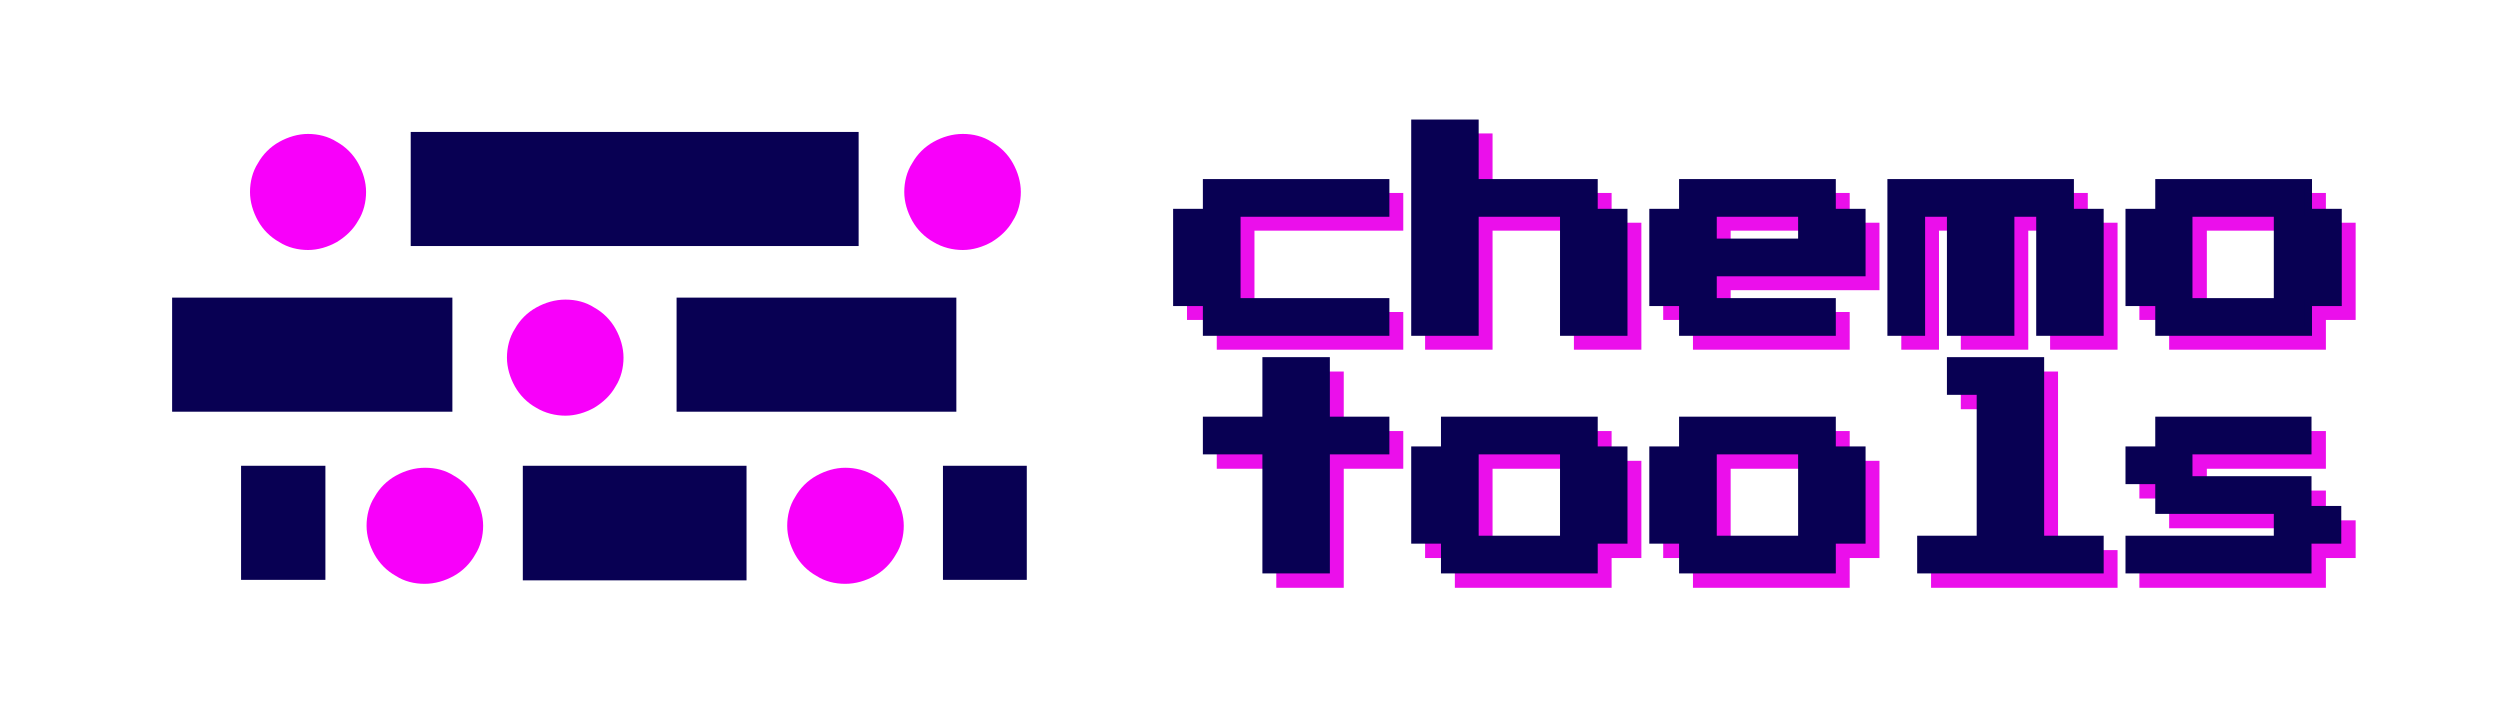 <?xml version="1.0" encoding="UTF-8"?>
<svg id="Layer_1" xmlns="http://www.w3.org/2000/svg" version="1.1" viewBox="0 0 504 144">
  <!-- Generator: Adobe Illustrator 29.2.1, SVG Export Plug-In . SVG Version: 2.1.0 Build 116)  -->
  <defs>
    <style>
      .st0 {
        stroke: #eb0feb;
      }

      .st0, .st1 {
        fill: none;
        stroke-miterlimit: 10;
        stroke-width: 1.6px;
      }

      .st2, .st3 {
        fill: #080053;
      }

      .st2, .st4 {
        fill-rule: evenodd;
      }

      .st5 {
        fill: #eb0feb;
      }

      .st1 {
        stroke: #080053;
      }

      .st4 {
        fill: #f800fa;
      }
    </style>
  </defs>
  <polygon class="st5" points="246.1 69.7 246.1 63.7 240.1 63.7 240.1 45.7 246.1 45.7 246.1 39.7 282.1 39.7 282.1 45.7 252.1 45.7 252.1 63.7 282.1 63.7 282.1 69.7 246.1 69.7"/>
  <polygon class="st0" points="246.1 69.7 246.1 63.7 240.1 63.7 240.1 45.7 246.1 45.7 246.1 39.7 282.1 39.7 282.1 45.7 252.1 45.7 252.1 63.7 282.1 63.7 282.1 69.7 246.1 69.7"/>
  <polygon class="st5" points="288.1 69.7 288.1 27.7 300.1 27.7 300.1 39.7 324.1 39.7 324.1 45.7 330.1 45.7 330.1 69.7 318.1 69.7 318.1 45.7 300.1 45.7 300.1 69.7 288.1 69.7"/>
  <polygon class="st0" points="288.1 69.7 288.1 27.7 300.1 27.7 300.1 39.7 324.1 39.7 324.1 45.7 330.1 45.7 330.1 69.7 318.1 69.7 318.1 45.7 300.1 45.7 300.1 69.7 288.1 69.7"/>
  <path class="st5" d="M342.1,69.7v-6h-6v-18h6v-6h30v6h6v12h-30v6h24v6h-30ZM348.1,51.7h18v-6h-18v6Z"/>
  <path class="st0" d="M342.1,69.7v-6h-6v-18h6v-6h30v6h6v12h-30v6h24v6h-30ZM348.1,51.7h18v-6h-18v6Z"/>
  <polygon class="st5" points="384.1 69.7 384.1 39.7 420.1 39.7 420.1 45.7 426.1 45.7 426.1 69.7 414.1 69.7 414.1 45.7 408.1 45.7 408.1 69.7 396.1 69.7 396.1 45.7 390.1 45.7 390.1 69.7 384.1 69.7"/>
  <polygon class="st0" points="384.1 69.7 384.1 39.7 420.1 39.7 420.1 45.7 426.1 45.7 426.1 69.7 414.1 69.7 414.1 45.7 408.1 45.7 408.1 69.7 396.1 69.7 396.1 45.7 390.1 45.7 390.1 69.7 384.1 69.7"/>
  <path class="st5" d="M438.1,69.7v-6h-6v-18h6v-6h30v6h6v18h-6v6h-30ZM444.1,63.7h18v-18h-18v18Z"/>
  <path class="st0" d="M438.1,69.7v-6h-6v-18h6v-6h30v6h6v18h-6v6h-30ZM444.1,63.7h18v-18h-18v18Z"/>
  <polygon class="st5" points="258.1 117.7 258.1 93.7 246.1 93.7 246.1 87.7 258.1 87.7 258.1 75.7 270.1 75.7 270.1 87.7 282.1 87.7 282.1 93.7 270.1 93.7 270.1 117.7 258.1 117.7"/>
  <polygon class="st0" points="258.1 117.7 258.1 93.7 246.1 93.7 246.1 87.7 258.1 87.7 258.1 75.7 270.1 75.7 270.1 87.7 282.1 87.7 282.1 93.7 270.1 93.7 270.1 117.7 258.1 117.7"/>
  <path class="st5" d="M294.1,117.7v-6h-6v-18h6v-6h30v6h6v18h-6v6h-30ZM300.1,111.7h18v-18h-18v18Z"/>
  <path class="st0" d="M294.1,117.7v-6h-6v-18h6v-6h30v6h6v18h-6v6h-30ZM300.1,111.7h18v-18h-18v18Z"/>
  <path class="st5" d="M342.1,117.7v-6h-6v-18h6v-6h30v6h6v18h-6v6h-30ZM348.1,111.7h18v-18h-18v18Z"/>
  <path class="st0" d="M342.1,117.7v-6h-6v-18h6v-6h30v6h6v18h-6v6h-30ZM348.1,111.7h18v-18h-18v18Z"/>
  <polygon class="st5" points="390.1 117.7 390.1 111.7 402.1 111.7 402.1 81.7 396.1 81.7 396.1 75.7 414.1 75.7 414.1 111.7 426.1 111.7 426.1 117.7 390.1 117.7"/>
  <polygon class="st0" points="390.1 117.7 390.1 111.7 402.1 111.7 402.1 81.7 396.1 81.7 396.1 75.7 414.1 75.7 414.1 111.7 426.1 111.7 426.1 117.7 390.1 117.7"/>
  <polygon class="st5" points="432.1 117.7 432.1 111.7 462.1 111.7 462.1 105.7 438.1 105.7 438.1 99.7 432.1 99.7 432.1 93.7 438.1 93.7 438.1 87.7 468.1 87.7 468.1 93.7 444.1 93.7 444.1 99.7 468.1 99.7 468.1 105.7 474.1 105.7 474.1 111.7 468.1 111.7 468.1 117.7 432.1 117.7"/>
  <polygon class="st0" points="432.1 117.7 432.1 111.7 462.1 111.7 462.1 105.7 438.1 105.7 438.1 99.7 432.1 99.7 432.1 93.7 438.1 93.7 438.1 87.7 468.1 87.7 468.1 93.7 444.1 93.7 444.1 99.7 468.1 99.7 468.1 105.7 474.1 105.7 474.1 111.7 468.1 111.7 468.1 117.7 432.1 117.7"/>
  <polygon class="st3" points="243.3 66.9 243.3 60.9 237.3 60.9 237.3 42.9 243.3 42.9 243.3 36.9 279.3 36.9 279.3 42.9 249.3 42.9 249.3 60.9 279.3 60.9 279.3 66.9 243.3 66.9"/>
  <polygon class="st1" points="243.3 66.9 243.3 60.9 237.3 60.9 237.3 42.9 243.3 42.9 243.3 36.9 279.3 36.9 279.3 42.9 249.3 42.9 249.3 60.9 279.3 60.9 279.3 66.9 243.3 66.9"/>
  <polygon class="st3" points="285.3 66.9 285.3 24.9 297.3 24.9 297.3 36.9 321.3 36.9 321.3 42.9 327.3 42.9 327.3 66.9 315.3 66.9 315.3 42.9 297.3 42.9 297.3 66.9 285.3 66.9"/>
  <polygon class="st1" points="285.3 66.9 285.3 24.9 297.3 24.9 297.3 36.9 321.3 36.9 321.3 42.9 327.3 42.9 327.3 66.9 315.3 66.9 315.3 42.9 297.3 42.9 297.3 66.9 285.3 66.9"/>
  <path class="st3" d="M339.3,66.9v-6h-6v-18h6v-6h30v6h6v12h-30v6h24v6h-30ZM345.3,48.9h18v-6h-18v6Z"/>
  <path class="st1" d="M339.3,66.9v-6h-6v-18h6v-6h30v6h6v12h-30v6h24v6h-30ZM345.3,48.9h18v-6h-18v6Z"/>
  <polygon class="st3" points="381.3 66.9 381.3 36.9 417.3 36.9 417.3 42.9 423.3 42.9 423.3 66.9 411.3 66.9 411.3 42.9 405.3 42.9 405.3 66.9 393.3 66.9 393.3 42.9 387.3 42.9 387.3 66.9 381.3 66.9"/>
  <polygon class="st1" points="381.3 66.9 381.3 36.9 417.3 36.9 417.3 42.9 423.3 42.9 423.3 66.9 411.3 66.9 411.3 42.9 405.3 42.9 405.3 66.9 393.3 66.9 393.3 42.9 387.3 42.9 387.3 66.9 381.3 66.9"/>
  <path class="st3" d="M435.3,66.9v-6h-6v-18h6v-6h30v6h6v18h-6v6h-30ZM441.2,60.9h18v-18h-18v18Z"/>
  <path class="st1" d="M435.3,66.9v-6h-6v-18h6v-6h30v6h6v18h-6v6h-30ZM441.2,60.9h18v-18h-18v18Z"/>
  <polygon class="st3" points="255.3 114.8 255.3 90.8 243.3 90.8 243.3 84.8 255.3 84.8 255.3 72.8 267.3 72.8 267.3 84.8 279.3 84.8 279.3 90.8 267.3 90.8 267.3 114.8 255.3 114.8"/>
  <polygon class="st1" points="255.3 114.8 255.3 90.8 243.3 90.8 243.3 84.8 255.3 84.8 255.3 72.8 267.3 72.8 267.3 84.8 279.3 84.8 279.3 90.8 267.3 90.8 267.3 114.8 255.3 114.8"/>
  <path class="st3" d="M291.3,114.8v-6h-6v-18h6v-6h30v6h6v18h-6v6h-30ZM297.3,108.8h18v-18h-18v18Z"/>
  <path class="st1" d="M291.3,114.8v-6h-6v-18h6v-6h30v6h6v18h-6v6h-30ZM297.3,108.8h18v-18h-18v18Z"/>
  <path class="st3" d="M339.3,114.8v-6h-6v-18h6v-6h30v6h6v18h-6v6h-30ZM345.3,108.8h18v-18h-18v18Z"/>
  <path class="st1" d="M339.3,114.8v-6h-6v-18h6v-6h30v6h6v18h-6v6h-30ZM345.3,108.8h18v-18h-18v18Z"/>
  <polygon class="st3" points="387.3 114.8 387.3 108.8 399.3 108.8 399.3 78.8 393.3 78.8 393.3 72.8 411.3 72.8 411.3 108.8 423.3 108.8 423.3 114.8 387.3 114.8"/>
  <polygon class="st1" points="387.3 114.8 387.3 108.8 399.3 108.8 399.3 78.8 393.3 78.8 393.3 72.8 411.3 72.8 411.3 108.8 423.3 108.8 423.3 114.8 387.3 114.8"/>
  <polygon class="st3" points="429.3 114.8 429.3 108.8 459.2 108.8 459.2 102.8 435.3 102.8 435.3 96.8 429.3 96.8 429.3 90.8 435.3 90.8 435.3 84.8 465.2 84.8 465.2 90.8 441.2 90.8 441.2 96.8 465.2 96.8 465.2 102.8 471.2 102.8 471.2 108.8 465.2 108.8 465.2 114.8 429.3 114.8"/>
  <polygon class="st1" points="429.3 114.8 429.3 108.8 459.2 108.8 459.2 102.8 435.3 102.8 435.3 96.8 429.3 96.8 429.3 90.8 435.3 90.8 435.3 84.8 465.2 84.8 465.2 90.8 441.2 90.8 441.2 96.8 465.2 96.8 465.2 102.8 471.2 102.8 471.2 108.8 465.2 108.8 465.2 114.8 429.3 114.8"/>
  <polygon class="st2" points="128 49.6 82.8 49.6 82.8 26.6 173.1 26.6 173.1 49.6 128 49.6"/>
  <polygon class="st2" points="164.6 83 136.4 83 136.4 60 192.8 60 192.8 83 164.6 83"/>
  <polygon class="st2" points="63 83 34.7 83 34.7 60 91.2 60 91.2 83 63 83"/>
  <polygon class="st2" points="128 117 105.4 117 105.4 93.9 150.5 93.9 150.5 117 128 117"/>
  <polygon class="st2" points="198.5 116.9 190.1 116.9 190.1 93.9 207 93.9 207 116.9 198.5 116.9"/>
  <polygon class="st2" points="57.1 116.9 48.6 116.9 48.6 93.9 65.6 93.9 65.6 116.9 57.1 116.9"/>
  <path class="st4" d="M205.8,38.7c0,2-.5,4.1-1.6,5.8-1,1.8-2.5,3.2-4.3,4.3-1.8,1-3.8,1.6-5.8,1.6s-4.1-.5-5.9-1.6c-1.8-1-3.3-2.5-4.3-4.3-1-1.8-1.6-3.8-1.6-5.8s.5-4.1,1.6-5.8c1-1.8,2.5-3.3,4.3-4.3,1.8-1,3.8-1.6,5.9-1.6s4.1.5,5.8,1.6c1.8,1,3.3,2.5,4.3,4.3,1,1.8,1.6,3.8,1.6,5.8Z"/>
  <path class="st4" d="M73.8,38.7c0,2-.5,4.1-1.6,5.8-1,1.8-2.5,3.2-4.3,4.3-1.8,1-3.8,1.6-5.8,1.6s-4.1-.5-5.8-1.6c-1.8-1-3.3-2.5-4.3-4.3-1-1.8-1.6-3.8-1.6-5.8s.5-4.1,1.6-5.8c1-1.8,2.5-3.3,4.3-4.3,1.8-1,3.8-1.6,5.8-1.6s4.1.5,5.8,1.6c1.8,1,3.3,2.5,4.3,4.3,1,1.8,1.6,3.8,1.6,5.8Z"/>
  <path class="st4" d="M125.7,72.1c0,2-.5,4.1-1.6,5.8-1,1.8-2.5,3.2-4.3,4.3-1.8,1-3.8,1.6-5.8,1.6s-4.1-.5-5.9-1.6c-1.8-1-3.3-2.5-4.3-4.3-1-1.8-1.6-3.8-1.6-5.8s.5-4.1,1.6-5.8c1-1.8,2.5-3.3,4.3-4.3,1.8-1,3.8-1.6,5.9-1.6s4.1.5,5.8,1.6c1.8,1,3.3,2.5,4.3,4.3,1,1.8,1.6,3.8,1.6,5.8Z"/>
  <path class="st4" d="M97.4,106c0,2-.5,4.1-1.6,5.8-1,1.8-2.5,3.3-4.3,4.3-1.8,1-3.8,1.6-5.9,1.6s-4.1-.5-5.8-1.6c-1.8-1-3.3-2.5-4.3-4.3-1-1.8-1.6-3.8-1.6-5.8s.5-4.1,1.6-5.8c1-1.8,2.5-3.3,4.3-4.3,1.8-1,3.8-1.6,5.9-1.6s4.1.5,5.8,1.6c1.8,1,3.3,2.5,4.3,4.3,1,1.8,1.6,3.8,1.6,5.8Z"/>
  <path class="st4" d="M182.2,106c0,2-.5,4.1-1.6,5.8-1,1.8-2.5,3.3-4.3,4.3-1.8,1-3.8,1.6-5.9,1.6s-4.1-.5-5.8-1.6c-1.8-1-3.3-2.5-4.3-4.3-1-1.8-1.6-3.8-1.6-5.8s.5-4.1,1.6-5.8c1-1.8,2.5-3.3,4.3-4.3,1.8-1,3.8-1.6,5.8-1.6s4.1.5,5.9,1.6c1.8,1,3.2,2.5,4.3,4.3,1,1.8,1.6,3.8,1.6,5.8Z"/>
</svg>